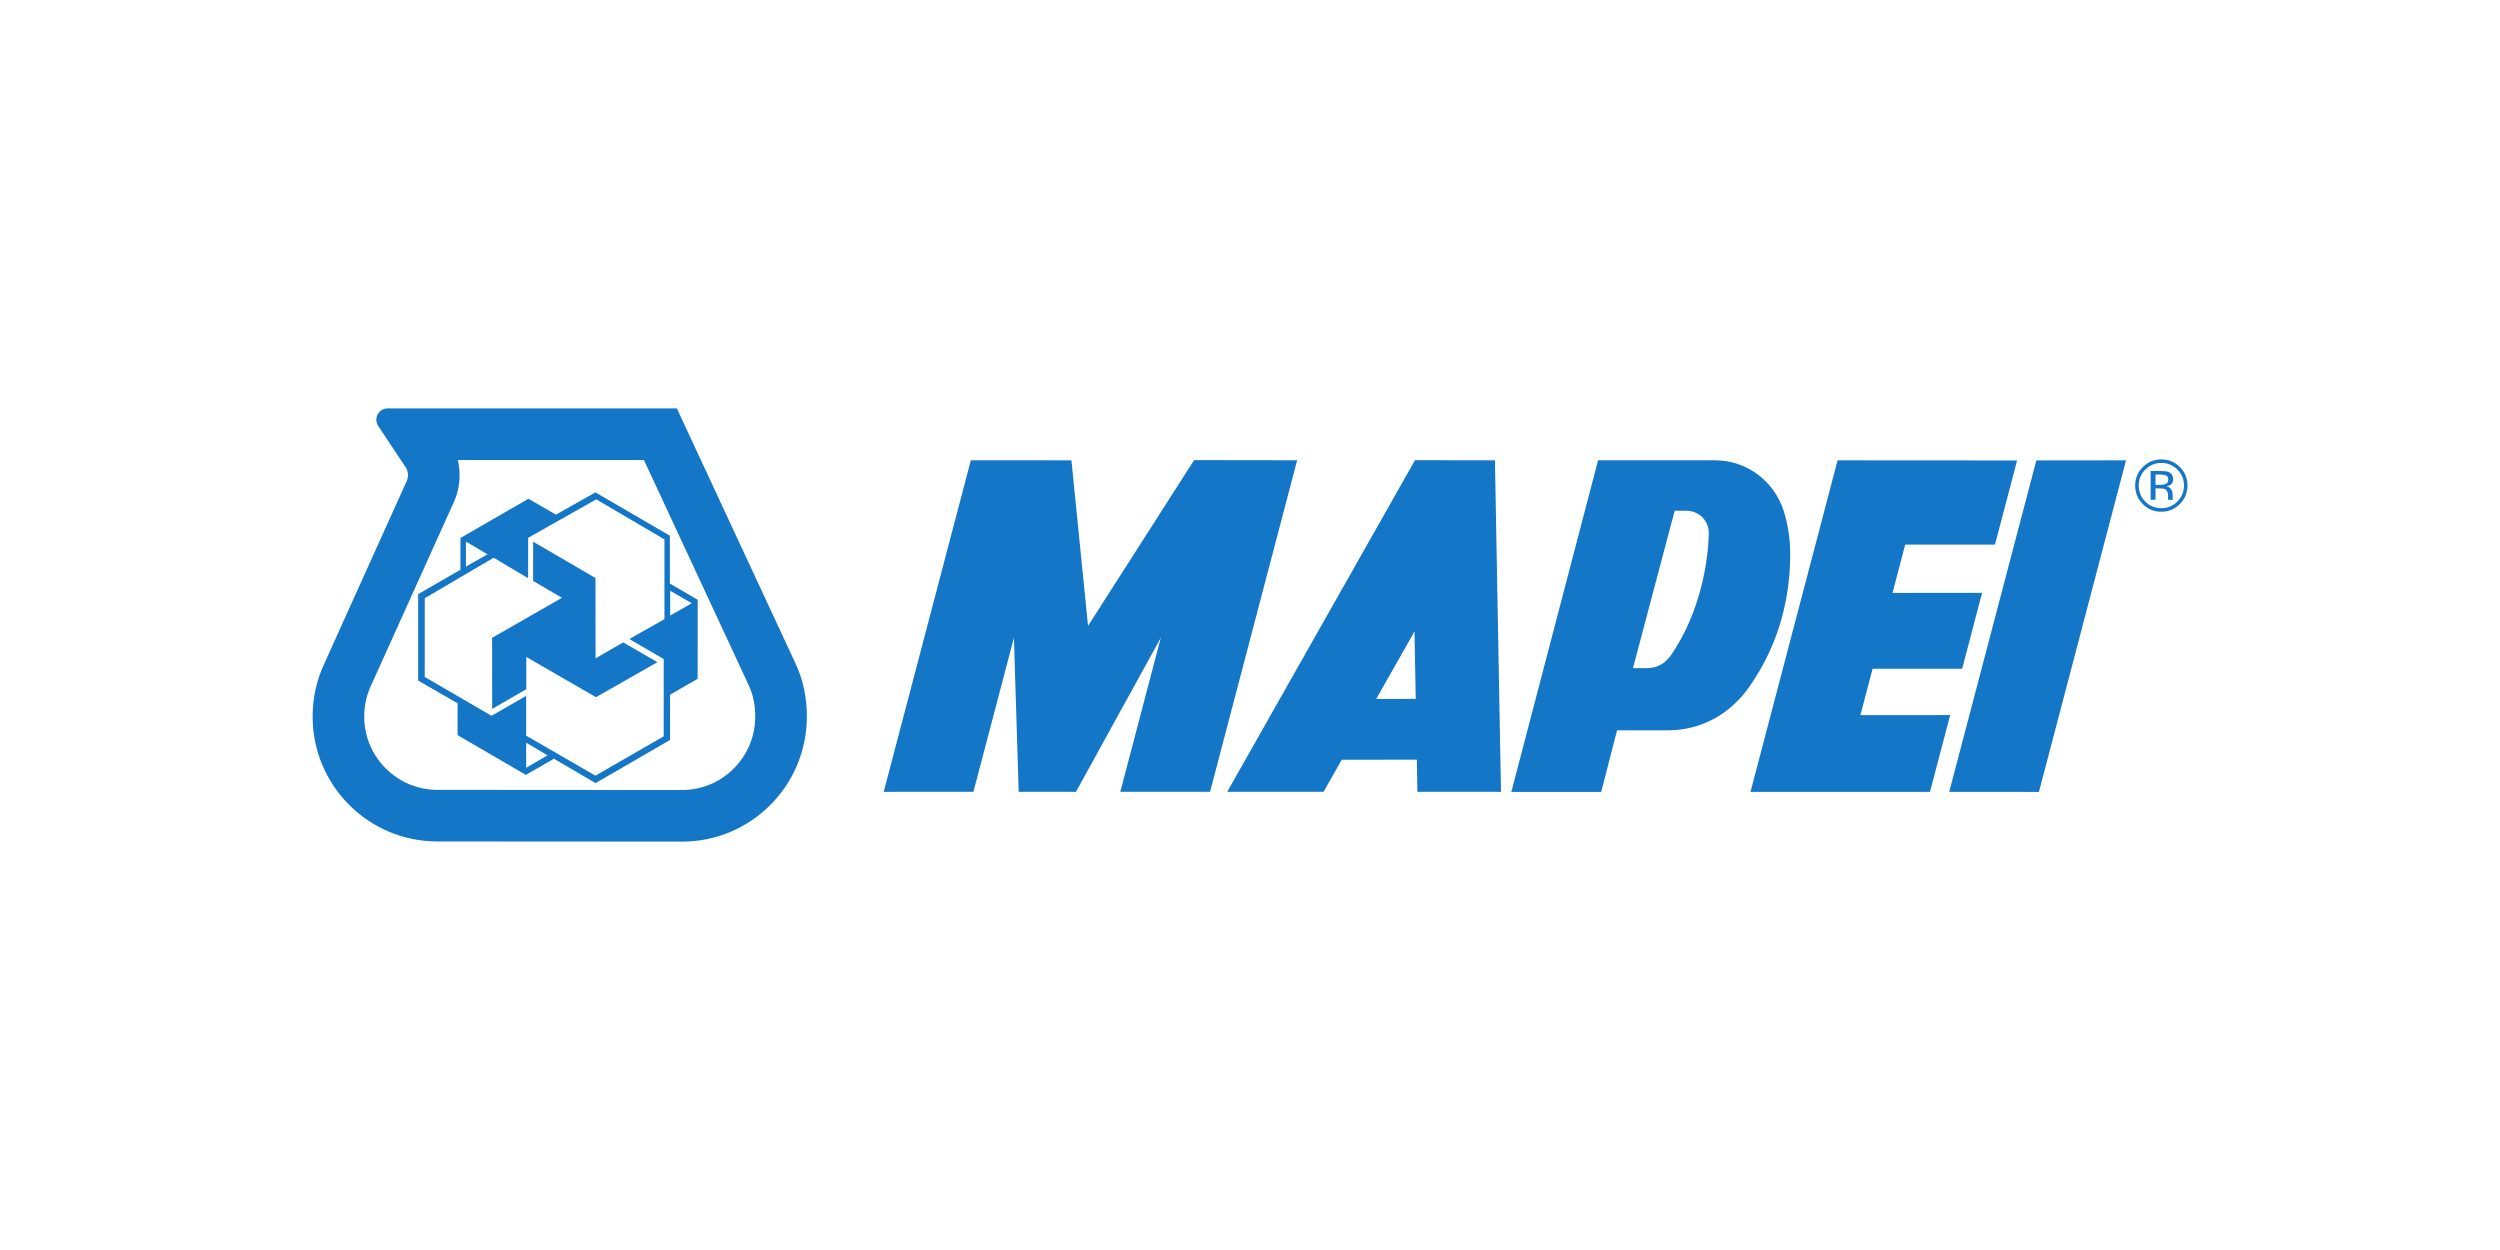 <?xml version="1.0" encoding="UTF-8" standalone="no"?>
<!-- Created with Inkscape (http://www.inkscape.org/) -->

<svg
   version="1.1"
   id="svg1"
   width="302.363"
   height="151.181"
   viewBox="0 0 302.363 151.181"
   xmlns="http://www.w3.org/2000/svg"
   xmlns:svg="http://www.w3.org/2000/svg">
  <defs
     id="defs1">
    <clipPath
       clipPathUnits="userSpaceOnUse"
       id="clipPath4">
      <path
         d="M 0,113.386 H 226.772 V 0 H 0 Z"
         transform="translate(-72.181,-53.156)"
         id="path4" />
    </clipPath>
    <clipPath
       clipPathUnits="userSpaceOnUse"
       id="clipPath6">
      <path
         d="M 0,113.386 H 226.772 V 0 H 0 Z"
         transform="translate(-197.731,-67.666)"
         id="path6" />
    </clipPath>
    <clipPath
       clipPathUnits="userSpaceOnUse"
       id="clipPath8">
      <path
         d="M 0,113.386 H 226.772 V 0 H 0 Z"
         transform="translate(-175.065,-41.555)"
         id="path8" />
    </clipPath>
    <clipPath
       clipPathUnits="userSpaceOnUse"
       id="clipPath10">
      <path
         d="M 0,113.386 H 226.772 V 0 H 0 Z"
         transform="translate(-176.812,-41.558)"
         id="path10" />
    </clipPath>
    <clipPath
       clipPathUnits="userSpaceOnUse"
       id="clipPath12">
      <path
         d="M 0,113.386 H 226.772 V 0 H 0 Z"
         transform="translate(-135.605,-71.632)"
         id="path12" />
    </clipPath>
    <clipPath
       clipPathUnits="userSpaceOnUse"
       id="clipPath14">
      <path
         d="M 0,113.386 H 226.772 V 0 H 0 Z"
         transform="translate(-97.187,-71.632)"
         id="path14" />
    </clipPath>
    <clipPath
       clipPathUnits="userSpaceOnUse"
       id="clipPath16">
      <path
         d="M 0,113.386 H 226.772 V 0 H 0 Z"
         transform="translate(-162.384,-63.316)"
         id="path16" />
    </clipPath>
  </defs>
  <g
     id="g1">
    <g
       id="group-MC0">
      <path
         id="path2"
         d="M 0,0 0.009,0.01 0.006,0.011 0,0 M -3.064,5.542 -8.719,8.838 -8.724,5.271 h 0.015 l 2.608,-1.522 -6.343,-3.632 0.009,-6.446 3.092,1.782 0.005,0.027 v 2.903 l 6.316,-3.652 5.579,3.176 -3.087,1.783 -0.033,0.004 -2.493,-1.438 z M 3.701,-5.044 6.215,-3.598 6.206,-3.597 6.21,3.569 3.687,5.041 3.686,9.383 l -6.71,3.906 -0.048,0.024 -3.576,-2.019 0.003,-0.005 -2.501,1.447 h -0.002 l -6.165,-3.561 -0.003,-2.882 -3.836,-2.213 0.003,-7.841 0.011,-0.007 3.564,-2.059 -0.003,-2.883 0.003,-10e-4 6.196,-3.609 2.541,1.468 3.772,-2.207 h 0.014 l 6.747,3.908 0.009,-0.005 -0.009,4.114 z m 1.97,8.3 -1.956,-1.12 V 2.14 L 3.714,4.387 Z m -20.487,5.594 1.96,-1.157 -0.004,-10e-4 -1.958,-1.106 z m 5.465,-20.525 v 2.272 h 0.003 l 1.935,-1.142 z M 3.194,1.808 0.009,0.01 3.127,-1.808 v -7.011 l -6.174,-3.56 -0.013,-0.015 -6.291,3.633 v 3.614 l -3.143,-1.813 -6.061,3.526 0.002,7.149 6.252,3.668 3.126,-1.855 0.004,3.666 6.178,3.486 6.187,-3.632 z"
         style="fill:#1476c6;fill-opacity:1;fill-rule:nonzero;stroke:none"
         transform="matrix(1.333,0,0,-1.333,76.104,77.298)" />
      <path
         id="path3"
         d="m 0,0 -10.787,23.19 -26.243,10e-4 c -0.567,0 -1.026,-0.459 -1.026,-1.025 0,-0.207 0.06,-0.397 0.164,-0.557 l 2.423,-3.651 c 0.179,-0.225 0.286,-0.511 0.286,-0.822 0,-0.187 -0.039,-0.366 -0.11,-0.528 L -42.79,0 c -0.674,-1.45 -1.044,-3.07 -1.044,-4.777 0,-6.254 5.07,-11.325 11.324,-11.325 l 22.193,-0.015 c 6.254,0 11.325,5.086 11.325,11.34 C 1.008,-3.07 0.675,-1.45 0,0 m -10.314,-11.436 c 0,0 -22.192,0.016 -22.196,0.016 -3.663,0 -6.643,2.981 -6.643,6.643 0,0.993 0.205,1.935 0.608,2.802 l 0.012,0.025 7.507,16.63 0.021,0.05 c 0.334,0.763 0.504,1.571 0.504,2.406 0,0.465 -0.059,0.925 -0.164,1.371 h 16.892 c 2.845,-6.113 9.528,-20.481 9.528,-20.482 0.379,-0.814 0.571,-1.755 0.571,-2.802 0,-3.671 -2.98,-6.659 -6.64,-6.659"
         style="fill:#1476c6;fill-opacity:1;fill-rule:nonzero;stroke:none"
         transform="matrix(1.333,0,0,-1.333,96.242,80.306)"
         clip-path="url(#clipPath4)" />
      <path
         id="path5"
         d="m 0,0 c -0.466,-0.465 -1.026,-0.698 -1.684,-0.698 -0.66,0 -1.219,0.233 -1.679,0.698 -0.461,0.467 -0.691,1.025 -0.691,1.684 0,0.653 0.232,1.212 0.698,1.673 0.46,0.463 1.019,0.694 1.672,0.694 C -1.026,4.051 -0.466,3.82 0,3.357 0.462,2.896 0.693,2.339 0.693,1.684 0.693,1.025 0.462,0.468 0,0 M -3.133,3.128 C -3.53,2.729 -3.732,2.245 -3.732,1.684 c 0,-0.574 0.202,-1.061 0.592,-1.46 0.401,-0.4 0.888,-0.601 1.459,-0.601 0.57,0 1.056,0.201 1.457,0.601 0.397,0.399 0.599,0.886 0.599,1.46 0,0.561 -0.202,1.045 -0.599,1.444 -0.401,0.401 -0.887,0.601 -1.457,0.601 -0.565,0 -1.049,-0.2 -1.452,-0.601 m 1.404,-0.133 c 0.324,0 0.562,-0.031 0.713,-0.093 0.272,-0.112 0.409,-0.335 0.409,-0.659 0,-0.23 -0.087,-0.401 -0.256,-0.512 C -0.952,1.671 -1.079,1.63 -1.238,1.604 -1.038,1.572 -0.892,1.486 -0.8,1.349 -0.706,1.213 -0.66,1.074 -0.66,0.941 V 0.749 c 0,-0.058 0.005,-0.126 0.006,-0.192 0.007,-0.074 0.012,-0.119 0.025,-0.141 l 0.022,-0.029 h -0.441 c -0.003,0.006 -0.003,0.015 -0.011,0.025 0,0.009 -0.001,0.016 -0.001,0.026 l -0.01,0.088 v 0.208 c 0,0.305 -0.086,0.505 -0.251,0.602 -0.1,0.057 -0.271,0.084 -0.521,0.084 H -2.207 V 0.387 H -2.648 V 2.995 Z M -1.233,2.579 C -1.35,2.642 -1.537,2.674 -1.803,2.674 H -2.207 V 1.742 h 0.429 c 0.198,0 0.346,0.019 0.45,0.059 0.183,0.069 0.277,0.201 0.277,0.398 0,0.192 -0.06,0.319 -0.182,0.38"
         style="fill:#1476c6;fill-opacity:1;fill-rule:nonzero;stroke:none"
         transform="matrix(1.333,0,0,-1.333,263.642,60.961)"
         clip-path="url(#clipPath6)" />
      <path
         id="path7"
         d="M 0,0 -16.281,0.004 -8.38,30.081 7.907,30.071 5.899,22.437 h -8.146 l -1.15,-4.383 8.126,0.003 -1.808,-6.883 -8.126,-0.003 -1.108,-4.209 8.148,0.006 z"
         style="fill:#1476c6;fill-opacity:1;fill-rule:nonzero;stroke:none"
         transform="matrix(1.333,0,0,-1.333,233.419,95.775)"
         clip-path="url(#clipPath8)" />
      <path
         id="path9"
         d="M 0,0 8.139,-0.005 16.041,30.077 7.906,30.075 Z"
         style="fill:#1476c6;fill-opacity:1;fill-rule:nonzero;stroke:none"
         transform="matrix(1.333,0,0,-1.333,235.749,95.771)"
         clip-path="url(#clipPath10)" />
      <path
         id="path11"
         d="m 0,0 -7.253,0.011 -17.038,-30.089 h 8.742 l 1.649,2.911 6.814,0.005 0.051,-2.913 L 0.549,-30.08 0,0 m -10.771,-21.649 3.472,6.122 0.112,-6.12 z"
         style="fill:#1476c6;fill-opacity:1;fill-rule:nonzero;stroke:none"
         transform="matrix(1.333,0,0,-1.333,180.806,55.672)"
         clip-path="url(#clipPath12)" />
      <path
         id="path13"
         d="m 0,0 -9.125,0.003 -7.906,-30.083 8.138,0.002 3.677,13.979 0.431,-13.979 5.197,-0.002 7.699,13.983 -3.676,-13.981 8.144,0.003 7.901,30.079 -9.347,0.014 -9.625,-15.039 z"
         style="fill:#1476c6;fill-opacity:1;fill-rule:nonzero;stroke:none"
         transform="matrix(1.333,0,0,-1.333,129.583,55.672)"
         clip-path="url(#clipPath14)" />
      <path
         id="path15"
         d="m 0,0 c -0.018,1.309 -0.215,2.571 -0.595,3.75 -0.851,2.643 -3.307,4.569 -6.231,4.569 l -10.601,0.003 -7.872,-30.092 h 8.154 l 1.438,5.591 4.619,-0.001 c 3.151,0 5.701,1.593 7.324,3.867 0.362,0.505 0.69,1.032 1.005,1.571 1.737,2.964 2.714,6.482 2.761,10.244 C 0.004,-0.332 0.004,-0.165 0,0 m -10.73,-9.239 c -0.197,-0.314 -0.45,-0.59 -0.745,-0.813 -0.396,-0.298 -0.894,-0.489 -1.587,-0.489 h -1.2 l 3.782,14.282 h 1.092 V 3.739 c 1.107,0 2.003,-0.896 2.003,-2.002 0,0 0.064,-5.934 -3.345,-10.976"
         style="fill:#1476c6;fill-opacity:1;fill-rule:nonzero;stroke:none"
         transform="matrix(1.333,0,0,-1.333,216.512,66.76)"
         clip-path="url(#clipPath16)" />
    </g>
  </g>
</svg>
